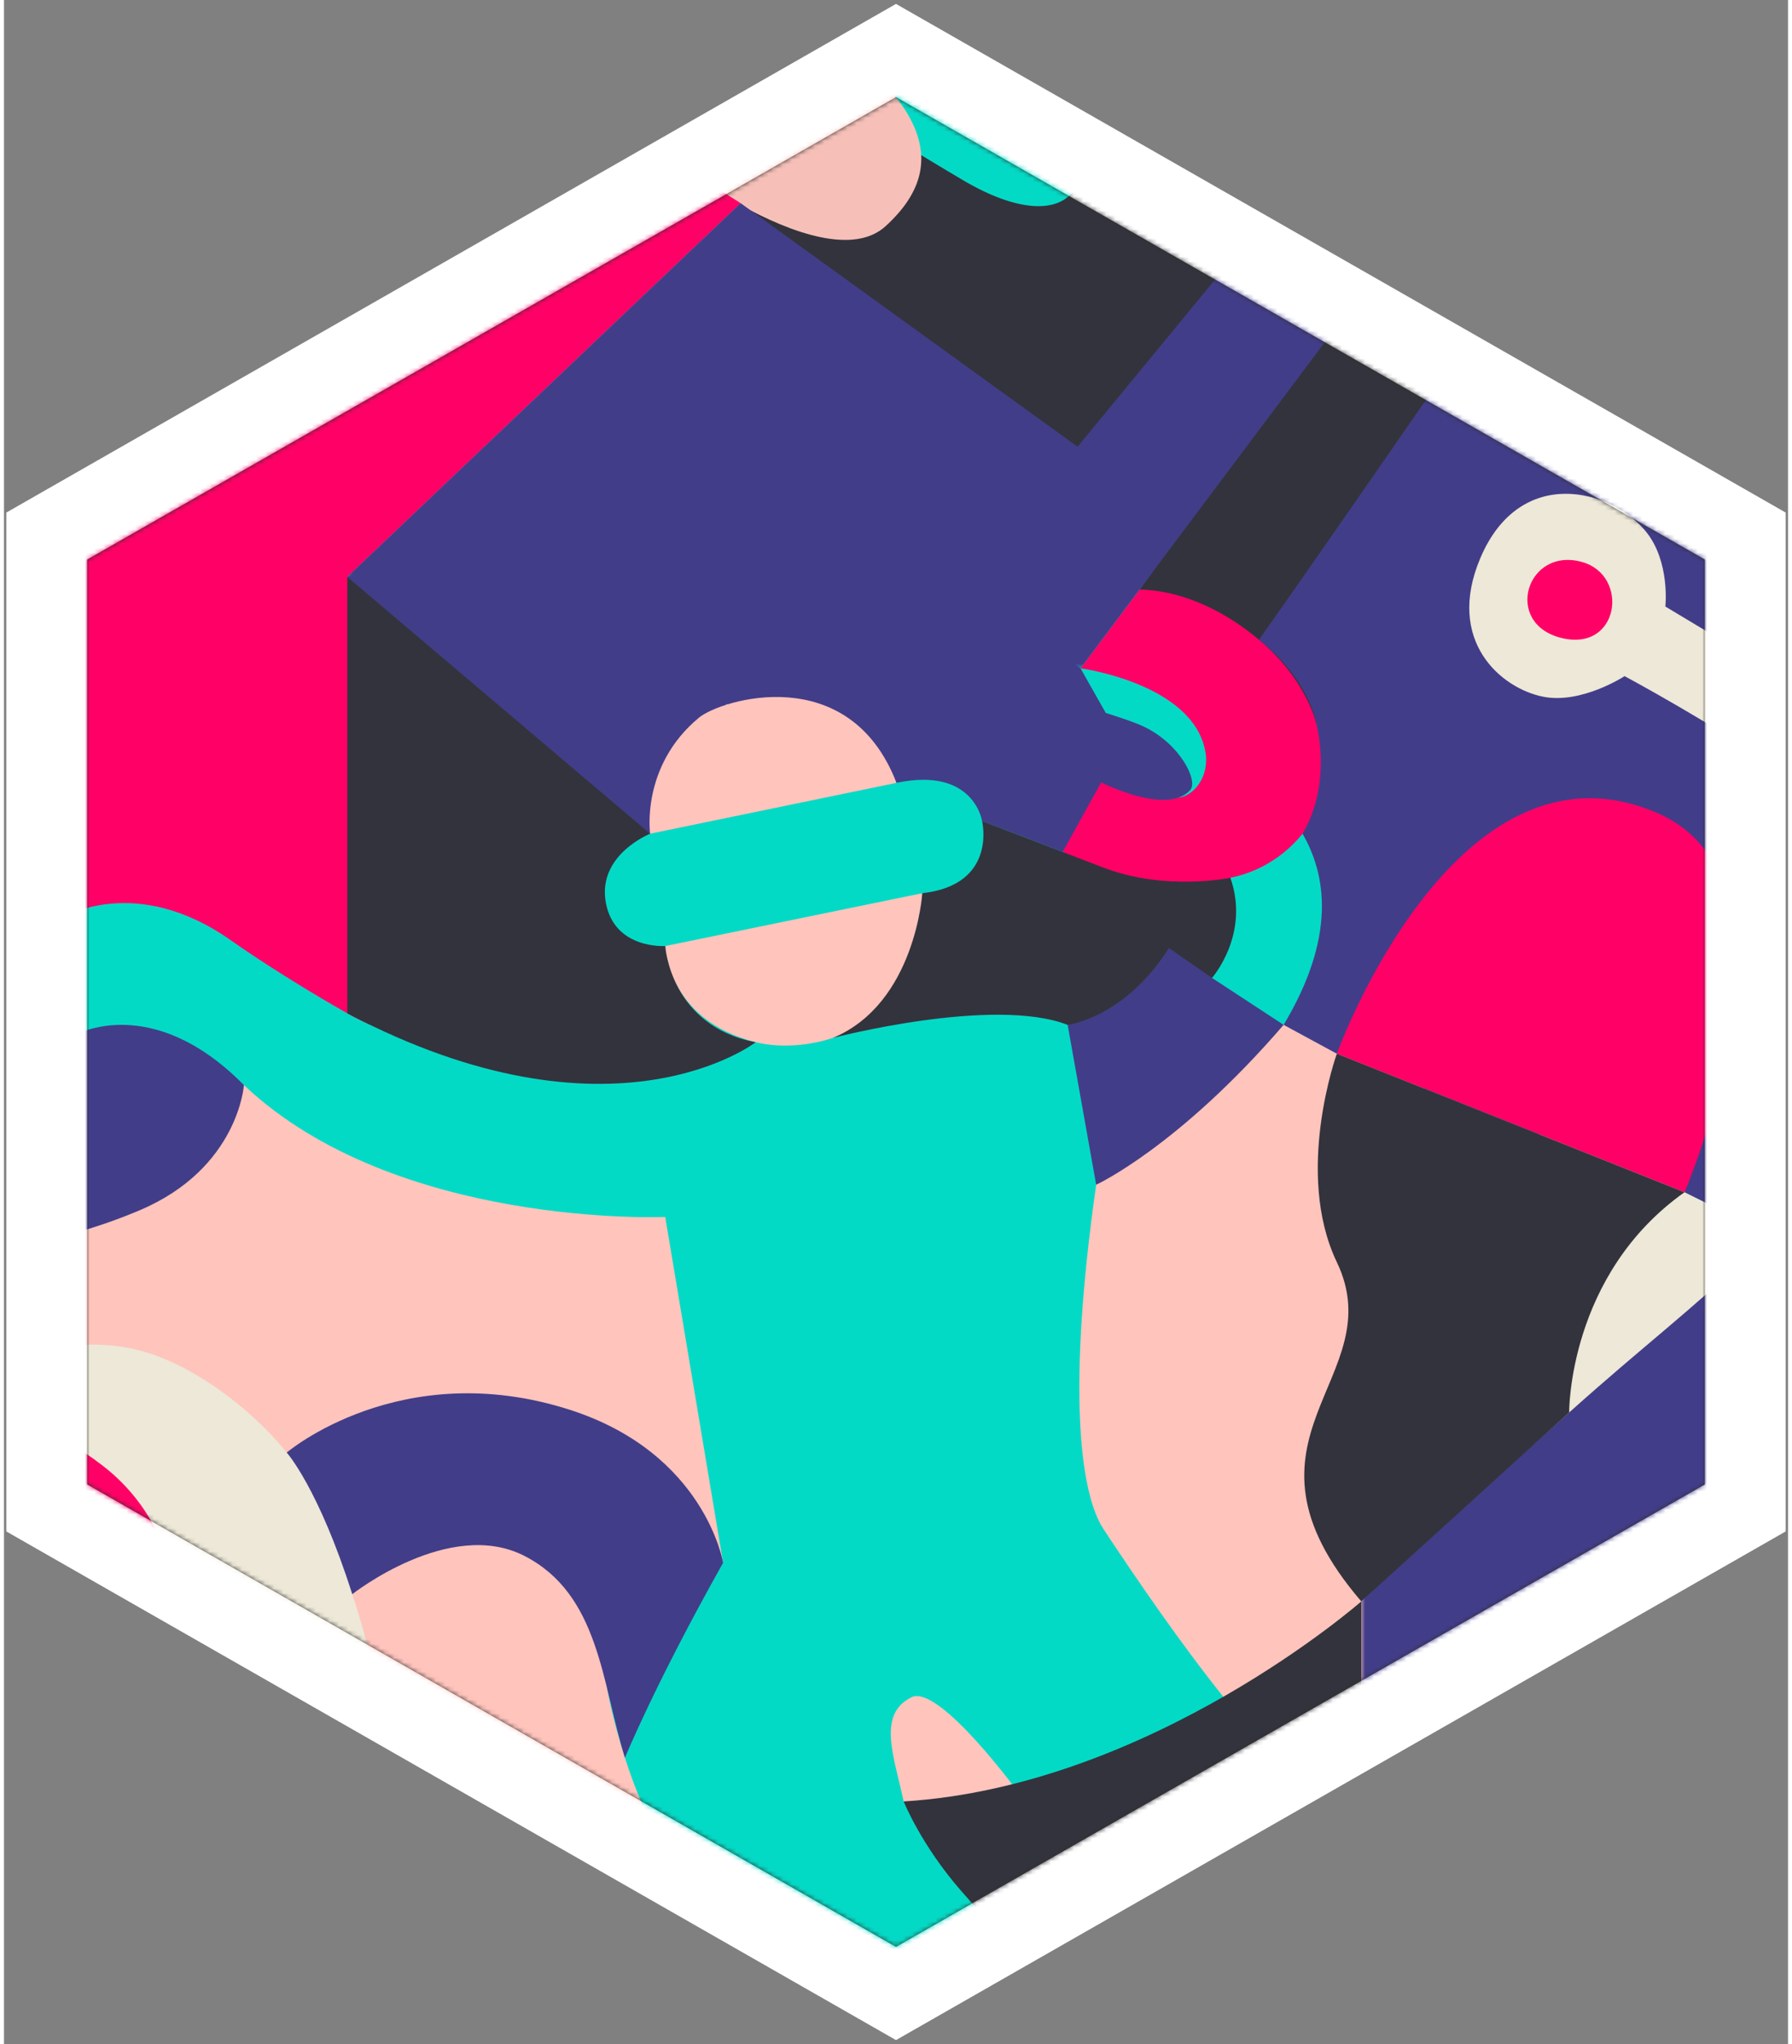 <svg width="200" height="228" viewBox="0 0 386 442" fill="none" xmlns="http://www.w3.org/2000/svg">
  <rect x="0" y="0" width="386" height="442" fill="#808080" stroke="none"/>
  <path fill-rule="evenodd" clip-rule="evenodd" d="M193 21L368 121V321L193 421L18 321L18 121L193 21Z" fill="#2E2E2C" stroke="white" stroke-width="35"/>
  <path fill-rule="evenodd" clip-rule="evenodd" d="M193 21L368 121V321L193 421L18 321L18 121L193 21Z" fill="#2E2E2C"/>
  <mask id="mask0_0_8" style="mask-type:luminance" maskUnits="userSpaceOnUse" x="18" y="21" width="350" height="400">
    <path fill-rule="evenodd" clip-rule="evenodd" d="M193 21L368 121V321L193 421L18 321L18 121L193 21Z" fill="white"/>
  </mask>
  <g mask="url(#mask0_0_8)">
    <path fill-rule="evenodd" clip-rule="evenodd" d="M-1944 639.158H508.917V-1122H-1944V639.158Z" fill="#03DAC6"/>
    <path fill-rule="evenodd" clip-rule="evenodd" d="M37.866 357.598C34.388 382.446 10.565 430.821 27.145 477.715C43.723 524.607 20.185 540.604 20.185 540.604L116.897 570.486L156.346 499.927L113.585 398.745L91.603 328.721L69.018 278.617H-11.034L-21.416 319.343L37.866 357.598Z" fill="#EDE8D7"/>
    <mask id="mask1_0_8" style="mask-type:luminance" maskUnits="userSpaceOnUse" x="284" y="283" width="225" height="305">
      <path fill-rule="evenodd" clip-rule="evenodd" d="M284.925 283.779H508.526V587.69H284.925V283.779Z" fill="white"/>
    </mask>
    <g mask="url(#mask1_0_8)">
      <path fill-rule="evenodd" clip-rule="evenodd" d="M387.309 587.69C387.309 587.69 397.749 583.287 415.98 575.308C418.074 551.709 363.219 533.057 371.951 511.026C380.684 488.992 472.254 528.833 508.526 562.034C544.798 595.235 528.837 504.683 528.837 504.683L479.755 479.634L444.221 483.812L391.826 450.357L380.897 416.251L401.993 357.092L402.55 283.779L316.105 365.241L336.854 400.469L338.062 422.091L284.925 516.214L359.605 584.614L387.309 587.69Z" fill="#EDE8D7"/>
    </g>
    <mask id="mask2_0_8" style="mask-type:luminance" maskUnits="userSpaceOnUse" x="308" y="87" width="201" height="231">
      <path fill-rule="evenodd" clip-rule="evenodd" d="M308.112 87.56H508.526V317.855H308.112V87.56Z" fill="white"/>
    </mask>
    <g mask="url(#mask2_0_8)">
      <path fill-rule="evenodd" clip-rule="evenodd" d="M418.165 146.209C418.165 146.209 438.306 154.527 446.372 158.271C454.111 161.865 463.143 165.12 463.143 165.12L551.121 246.925L540.883 302.867H461.797L395.183 283.446L329.605 317.855L314.593 275.901L376.769 168.147L308.112 154.144L313.231 107.938L358.702 87.56L380.897 129.708L418.165 146.209Z" fill="#EDE8D7"/>
    </g>
    <path fill-rule="evenodd" clip-rule="evenodd" d="M159.083 44.176L182.645 23.804C182.645 23.804 198.033 33.42 207.723 39.096C218.76 45.561 228.612 46.868 232.288 40.01C236.444 32.259 231.482 26.4 214.552 15.211C206.58 9.944 205.526 9.667 197.94 3.56L213.406 -31.098L269.797 -32.01L309.618 21.762L243.973 121.081L163.898 89.672L159.083 44.176Z" fill="#33333D"/>
    <path fill-rule="evenodd" clip-rule="evenodd" d="M-118.054 479.25C-118.054 479.25 -87.04 498.922 -58.78 481.745C-39.581 470.076 -25.079 448.375 -32.897 420.546C-28.244 392.93 -32.839 324.863 -11.035 303.296C0.928 291.464 18.387 287.924 32.64 293.038C44.369 297.247 55.543 306.968 61.176 314.107C67.165 321.697 88.698 314.005 111.698 320.464C136.602 327.459 155.594 337.941 155.594 337.941L143.073 263.16C143.073 263.16 84.759 265.667 51.917 234.641L-51.829 267.002L-101.974 315.022L-110.277 406.58L-118.054 479.25Z" fill="#FFC4BC"/>
    <path fill-rule="evenodd" clip-rule="evenodd" d="M75.355 344.734C89.979 388.013 92.478 473.921 123.615 503.201C154.751 532.481 126.389 503.201 126.389 503.201L162.602 462.314C162.602 462.314 144.212 463.22 142.295 449.134C140.38 435.047 160.991 423.965 160.991 423.965C160.991 423.965 143.738 409.458 134.356 380.107C124.364 348.845 131.499 337.111 131.499 337.111L92.853 323.025L75.355 344.734Z" fill="#FFC4BC"/>
    <path fill-rule="evenodd" clip-rule="evenodd" d="M227.014 426.694C228.283 439.422 202.083 460.362 202.083 460.362L288.378 448.161C288.378 448.161 265.327 440.018 245.693 419.62C232.864 406.292 245.693 400.469 245.693 400.469L227.014 426.694Z" fill="#FFC4BC"/>
    <path fill-rule="evenodd" clip-rule="evenodd" d="M293.672 391.907C293.672 391.907 297.278 401.301 306.522 402.517C315.766 403.731 330.092 397.7 331.731 404.478C336.125 422.643 312.911 432.351 312.911 432.351C312.911 432.351 338.312 436.549 348.288 402.517C358.264 368.485 347.087 347.152 337.505 346.293C327.922 345.435 293.672 391.907 293.672 391.907" fill="#FFC4BC"/>
    <path fill-rule="evenodd" clip-rule="evenodd" d="M236.309 256.188C230.137 299.437 232.578 322.6 237.909 330.683C244.718 341.006 254.494 355.283 263.695 366.767C269.52 374.035 274.32 375.332 281.729 376.841C294.218 379.382 316.105 348.956 316.105 348.956L306.205 221.544H253.501L236.309 256.188Z" fill="#FFC4BC"/>
    <path fill-rule="evenodd" clip-rule="evenodd" d="M-83.733 104.97L-51.739 20.972C-51.739 20.972 -24.291 -1.154 2.249 -21.843C16.136 -32.671 28.589 -39.135 39.062 -43.055C58.276 -50.245 72.833 -47.673 87.541 -40.014C95.261 -35.996 105.641 -31.421 117.079 -30.302C127.716 -29.26 139.192 -30.861 148.02 -31.098C162.64 -31.492 178.037 -28.714 180.885 -12.574C182.496 -3.454 179.71 1.01 182.921 7.662C186.3 14.657 192.029 19.159 194.965 23.758C201.389 33.818 198.405 41.913 190.751 48.907C183.925 55.145 170.616 50.597 159.084 44.177C132.726 29.5 83.916 56.245 83.916 56.245L-86.92 109.083L-83.733 104.97Z" fill="#F6C0B8"/>
    <mask id="mask3_0_8" style="mask-type:luminance" maskUnits="userSpaceOnUse" x="324" y="-33" width="185" height="141">
      <path fill-rule="evenodd" clip-rule="evenodd" d="M324.141 -32.797H508.526V107.938H324.141V-32.797Z" fill="white"/>
    </mask>
    <g mask="url(#mask3_0_8)">
      <path fill-rule="evenodd" clip-rule="evenodd" d="M397.938 13.78C405.97 43.498 449.57 103.538 500.706 107.126C551.843 110.714 536.224 101.255 536.224 101.255L535.573 88.209C535.573 88.209 487.414 91.144 464.31 71.248C446.252 55.697 430.809 36.824 419.731 15.864C416.637 10.009 412.311 0.348 410.275 -5.018C416.149 -32.843 391.745 -32.797 391.745 -32.797L344.237 -15.764L324.141 20.834L379.055 23.955L397.938 13.78Z" fill="#F6C0B8"/>
    </g>
    <path fill-rule="evenodd" clip-rule="evenodd" d="M220.031 388.355C220.031 388.355 202.367 364.013 196.328 367.026C188.91 370.727 192.515 379.621 194.659 389.55C211.203 398.054 220.031 388.355 220.031 388.355" fill="#FFC4BC"/>
    <path fill-rule="evenodd" clip-rule="evenodd" d="M159.393 43.937L74.284 124.754L120.178 181.136C120.178 181.136 135.031 177.806 127.468 179.566C119.907 181.327 120.587 190.221 121.939 195.661C123.189 200.701 125.13 208.252 131.115 207.632C134.257 216.735 149.857 226.097 122.692 226.097C104.698 226.097 90.56 228.323 74.284 219.127C65.988 214.439 56.028 208.226 49.064 203.319C28.435 188.784 12.708 198.406 12.708 198.406C12.708 198.406 9.235 171.996 -59.392 183.87C-128.02 195.744 -123.934 117.129 -91.255 88.468C-58.575 59.807 -25.895 79.05 -5.471 46.704C14.954 14.358 58.413 -25.136 110.135 10.673C149.759 38.106 159.393 43.937 159.393 43.937" fill="#FF0166"/>
    <path fill-rule="evenodd" clip-rule="evenodd" d="M288.379 227.858C288.379 227.858 303.988 143.639 363.607 170.358C405.857 189.295 363.607 257.813 363.607 257.813L288.379 227.858Z" fill="#FF0166"/>
    <path fill-rule="evenodd" clip-rule="evenodd" d="M341.502 121.549C351.752 124.485 349.534 141.1 336.913 137.938C324.292 134.775 329.455 118.098 341.502 121.549" fill="#FF0166"/>
    <path fill-rule="evenodd" clip-rule="evenodd" d="M-32.896 420.546L37.866 357.598C37.866 357.598 41.204 332.157 21.29 316.891C1.375 301.626 -27.649 294.334 -47.438 314.543C-68.134 335.678 -59.304 358.343 -46.728 386.494C-34.13 414.696 -32.896 420.546 -32.896 420.546" fill="#FF0166"/>
    <path fill-rule="evenodd" clip-rule="evenodd" d="M232.922 144.515L245.694 127.473C245.694 127.473 275.877 123.774 285.44 152.973C291.277 170.791 280.522 186.768 265.341 189.813C247.457 202.707 238.384 188.475 229.065 184.229L237.157 164.348C237.157 164.348 247.324 173.153 254.068 172.492C257.368 172.17 260.95 167.954 259.919 162.443C257.179 147.769 232.922 144.515 232.922 144.515" fill="#FF0166"/>
    <path fill-rule="evenodd" clip-rule="evenodd" d="M-142.616 32.103V-31.098C-142.616 -31.098 -92.56 -41.023 -48.735 -73.643C-2.637 -107.955 10.142 -122.593 10.142 -122.593C10.142 -122.593 4.666 -144.551 5.122 -158.276C5.122 -158.276 10.769 -137.733 28.59 -137.733C41.037 -137.733 45.285 -148.1 45.285 -158.276C45.285 -168.451 91.838 -158.276 91.838 -158.276C91.838 -158.276 99.814 -139.121 120.136 -142.721C133.78 -145.14 146.093 -151.42 157.848 -156.832C170.322 -162.575 184.446 -169.322 198.473 -161.866C210.833 -155.296 213.157 -142.395 214.13 -137.042C217.554 -118.24 199.996 -92.792 164.605 -75.595C121.047 -54.429 85.234 -61.605 63.89 -85.009C63.89 -85.009 -29.473 2.573 -64.382 16.418C-99.29 30.265 -117.376 39.951 -142.616 32.103" fill="#423D89"/>
    <path fill-rule="evenodd" clip-rule="evenodd" d="M-90.082 338.515L-139.253 341.918C-139.253 341.918 -124.562 287.038 -89.059 265.271C-71.351 254.415 -59.173 242.079 -36.323 248.825C-16.616 244.889 7.261 238.706 15.381 223.813C15.381 223.813 31.926 214.376 51.917 234.642C51.917 234.642 50.74 252.601 29.459 261.67C-7.513 277.43 -43.669 268.133 -73.546 301.655C-86.032 315.663 -90.082 338.515 -90.082 338.515" fill="#423D89"/>
    <path fill-rule="evenodd" clip-rule="evenodd" d="M61.176 314.107C61.176 314.107 68.045 321.742 75.355 344.734C75.355 344.734 96.382 328.15 112.582 336.443C128.781 344.734 129.302 363.744 134.356 380.106C134.356 380.106 140.883 364.091 155.594 337.94C155.594 337.94 151.719 314.252 122.427 304.857C85.829 293.117 61.176 314.107 61.176 314.107" fill="#423D89"/>
    <path fill-rule="evenodd" clip-rule="evenodd" d="M162.64 225.373C173.489 228.123 199.219 224.201 198.69 193.148L143.073 204.572C143.073 204.572 143.342 220.48 162.64 225.373" fill="#FFC4BC"/>
    <path fill-rule="evenodd" clip-rule="evenodd" d="M230.137 221.619L236.309 256.189C236.309 256.189 254.067 248.057 276.867 221.619L261.372 211.467L249.924 199.304C249.924 199.304 232.943 203.196 230.137 221.619" fill="#423D89"/>
    <path fill-rule="evenodd" clip-rule="evenodd" d="M90.73 119.382C90.73 119.382 133.074 84.295 166.284 99.318C183.74 107.215 232.921 144.515 232.921 144.515L238.385 154.169C238.385 154.169 244.194 155.947 246.739 157.182C254.582 160.989 258.387 168.87 256.68 170.812C251.686 176.494 237.397 169.188 237.397 169.188L229.065 184.229L211.621 177.536C211.621 177.536 209.859 165.752 193.106 169.286L156.37 152.201L139.8 180.286L90.73 147.905L74.284 124.753L90.73 119.382Z" fill="#423D89"/>
    <path fill-rule="evenodd" clip-rule="evenodd" d="M245.694 127.473L322.337 20.638L349.125 23.15L344.074 30.937L283.869 156.243C283.869 156.243 281.728 146.848 271.542 138.336C263.082 131.267 253.957 127.671 245.694 127.473" fill="#33333D"/>
    <path fill-rule="evenodd" clip-rule="evenodd" d="M369.096 15.778C369.096 30.265 355.216 40.011 340.763 40.011C326.309 40.011 309.618 26.864 309.618 12.377C309.618 -2.11 326.113 -15.283 340.567 -15.283C344.286 -15.283 351.03 -14.894 350.635 -10.518C343.366 -3.152 325.215 9.963 335.695 18.372C344.649 25.559 351.726 14.899 364.468 2.662C368.747 4.685 369.096 11.616 369.096 15.778" fill="#33333D"/>
    <path fill-rule="evenodd" clip-rule="evenodd" d="M123.615 503.201C123.615 503.201 133.523 485.461 154.294 468.491C171.245 454.643 195.639 443.123 227.372 438.548C286.605 430.008 307.439 451.24 348.288 402.517C348.288 402.517 370.755 411.933 344.203 445.918C330.926 462.91 323.88 478.469 320.153 489.78C316.425 501.092 324.022 512.135 335.501 518.233C365.836 534.347 420.431 565.246 415.69 576.532C409.154 592.092 398.533 582.674 391.998 594.548C388.385 601.112 372.804 598.806 350.209 591.857C331.926 586.233 269.899 589.816 233.589 584.97C197.949 580.214 179.952 558.069 179.952 558.069L123.615 503.201Z" fill="#423D89"/>
    <mask id="mask4_0_8" style="mask-type:luminance" maskUnits="userSpaceOnUse" x="293" y="223" width="216" height="169">
      <path fill-rule="evenodd" clip-rule="evenodd" d="M293.672 223.39H508.526V391.906H293.672V223.39Z" fill="white"/>
    </mask>
    <g mask="url(#mask4_0_8)">
      <path fill-rule="evenodd" clip-rule="evenodd" d="M401.993 294.018C412.557 284.573 531.333 274.311 530.686 268.7C530.387 266.103 511.853 225.824 476.698 223.779C461.693 222.906 433.388 219.702 382.385 267.117C362.582 285.525 356.107 289.845 338.646 305.435C299.723 340.189 293.672 346.294 293.672 346.294V391.906C293.672 391.906 323.402 367.891 350.635 342.326C371.536 322.705 385.363 308.886 401.993 294.018" fill="#423D89"/>
    </g>
    <path fill-rule="evenodd" clip-rule="evenodd" d="M348.288 402.517L394.885 377.207C394.885 377.207 388.282 452.74 464.448 481.816C464.448 481.816 463.38 513.376 420.097 503.201C388.716 495.825 363.549 462.54 353.009 432.374C360.059 414.492 353.673 406.871 348.288 402.517" fill="#33333D"/>
    <path fill-rule="evenodd" clip-rule="evenodd" d="M139.8 180.286C139.8 180.286 137.708 165.687 150.357 155.197C155.071 151.289 182.847 142.721 193.106 169.286L139.8 180.286Z" fill="#FFC4BC"/>
    <path fill-rule="evenodd" clip-rule="evenodd" d="M261.373 211.467C261.373 211.467 269.662 202.053 265.341 189.813C265.341 189.813 251.331 192.774 237.866 187.608C224.404 182.44 211.621 177.535 211.621 177.535C211.621 177.535 215.024 191.318 198.691 193.148C198.691 193.148 197.191 217.02 179.337 224.446C179.337 224.446 213.969 215.375 230.137 221.62C230.137 221.62 242.434 220.183 252.043 205.01L261.373 211.467Z" fill="#33333D"/>
    <path fill-rule="evenodd" clip-rule="evenodd" d="M363.607 257.813L382.385 267.116C382.385 267.116 407.821 226.876 416.718 205.697C425.617 184.517 409.23 183.078 388.802 169.31C369.26 156.139 350.635 146.209 350.635 146.209C350.635 146.209 341.333 152.292 333.051 150.667C323.902 148.872 311.839 138.585 319.428 120.681C327.964 100.541 347.749 105.641 355.294 114.996C360.527 121.485 359.464 131.161 359.464 131.161L434.115 175.977L446.371 158.272C446.371 158.272 399.938 135.071 390.26 95.578C379.54 51.831 397.939 13.78 397.939 13.78C397.939 13.78 386.152 -19.659 364.467 2.662C364.467 2.662 377.815 33.809 339.724 39.985C339.724 39.985 288.379 114.598 271.542 138.336C282.457 147.082 283.87 156.243 283.87 156.243C283.87 156.243 287.578 169.019 280.962 180.286C286.029 189.084 288.379 202.386 276.867 221.619L288.379 227.858C288.379 227.858 313.882 157.225 357.471 175.703C392.523 190.563 363.607 257.813 363.607 257.813" fill="#423D89"/>
    <mask id="mask5_0_8" style="mask-type:luminance" maskUnits="userSpaceOnUse" x="74" y="-161" width="435" height="306">
      <path fill-rule="evenodd" clip-rule="evenodd" d="M74.284 -160.899H508.526V144.515H74.284V-160.899Z" fill="white"/>
    </mask>
    <g mask="url(#mask5_0_8)">
      <path fill-rule="evenodd" clip-rule="evenodd" d="M410.276 -5.018C410.276 -5.018 423.728 -32.848 452.205 -61.266C477.987 -86.994 542.19 -94.846 542.19 -94.846L459.922 -120.989C459.922 -120.989 408.023 -56.123 400.851 -47.36C393.677 -38.597 381.696 -32.486 370.914 -37.456C360.134 -42.426 355.157 -45.089 355.157 -45.089C355.157 -45.089 342.794 -39.992 334.118 -47.305C329.207 -51.444 326.511 -59.483 328.071 -65.354C329.647 -71.288 334.232 -76.713 341.197 -78.62C345.719 -79.86 354.259 -79.671 359.523 -74.523C364.756 -69.405 365.304 -59.468 365.304 -59.468C365.304 -59.468 372.532 -56.116 376.425 -54.165C380.317 -52.213 385.599 -55.228 389.213 -59.572C392.83 -63.918 443.679 -127.09 443.679 -127.09L360.855 -160.899L272.122 -71.7L232.289 -31.451C232.289 -31.451 269.095 -8.488 283.63 1.009C298.164 10.506 296.605 18.421 289.234 27.381C281.864 36.341 232.289 96.603 232.289 96.603L159.393 43.937L74.284 124.753L94.935 141.823C94.935 141.823 141.469 90.006 169.082 106.464C193.609 121.081 232.921 144.515 232.921 144.515L319.472 29.023C319.472 29.023 305.113 4.06 326.922 -8.48C342.396 -17.378 350.635 -10.519 350.635 -10.519C350.635 -10.519 363.148 -25.084 383.987 -23.967C402.931 -22.953 410.276 -5.018 410.276 -5.018" fill="#423D89"/>
    </g>
    <path fill-rule="evenodd" clip-rule="evenodd" d="M227.015 426.694C246.412 422.305 272.222 412.74 293.673 391.907V346.293C293.673 346.293 248.146 386.251 194.659 389.55C194.659 389.55 198.394 398.916 207.046 408.836C212.145 414.681 216.663 419.231 227.015 426.694" fill="#33333D"/>
    <path fill-rule="evenodd" clip-rule="evenodd" d="M288.379 227.858C288.379 227.858 279.101 253.565 288.379 272.93C300.477 298.184 263.101 310.679 293.672 346.293L338.646 305.435C338.646 305.435 338.377 275.669 363.607 257.813L288.379 227.858Z" fill="#33333D"/>
    <path fill-rule="evenodd" clip-rule="evenodd" d="M74.284 219.127V124.754L105.088 150.863L139.8 180.286C139.8 180.286 128.386 184.835 130.203 195.096C132.018 205.357 143.073 204.572 143.073 204.572C143.073 204.572 144.121 221.865 162.641 225.373C162.641 225.373 131.7 249.315 74.284 219.127" fill="#33333D"/>
  </g>
</svg>